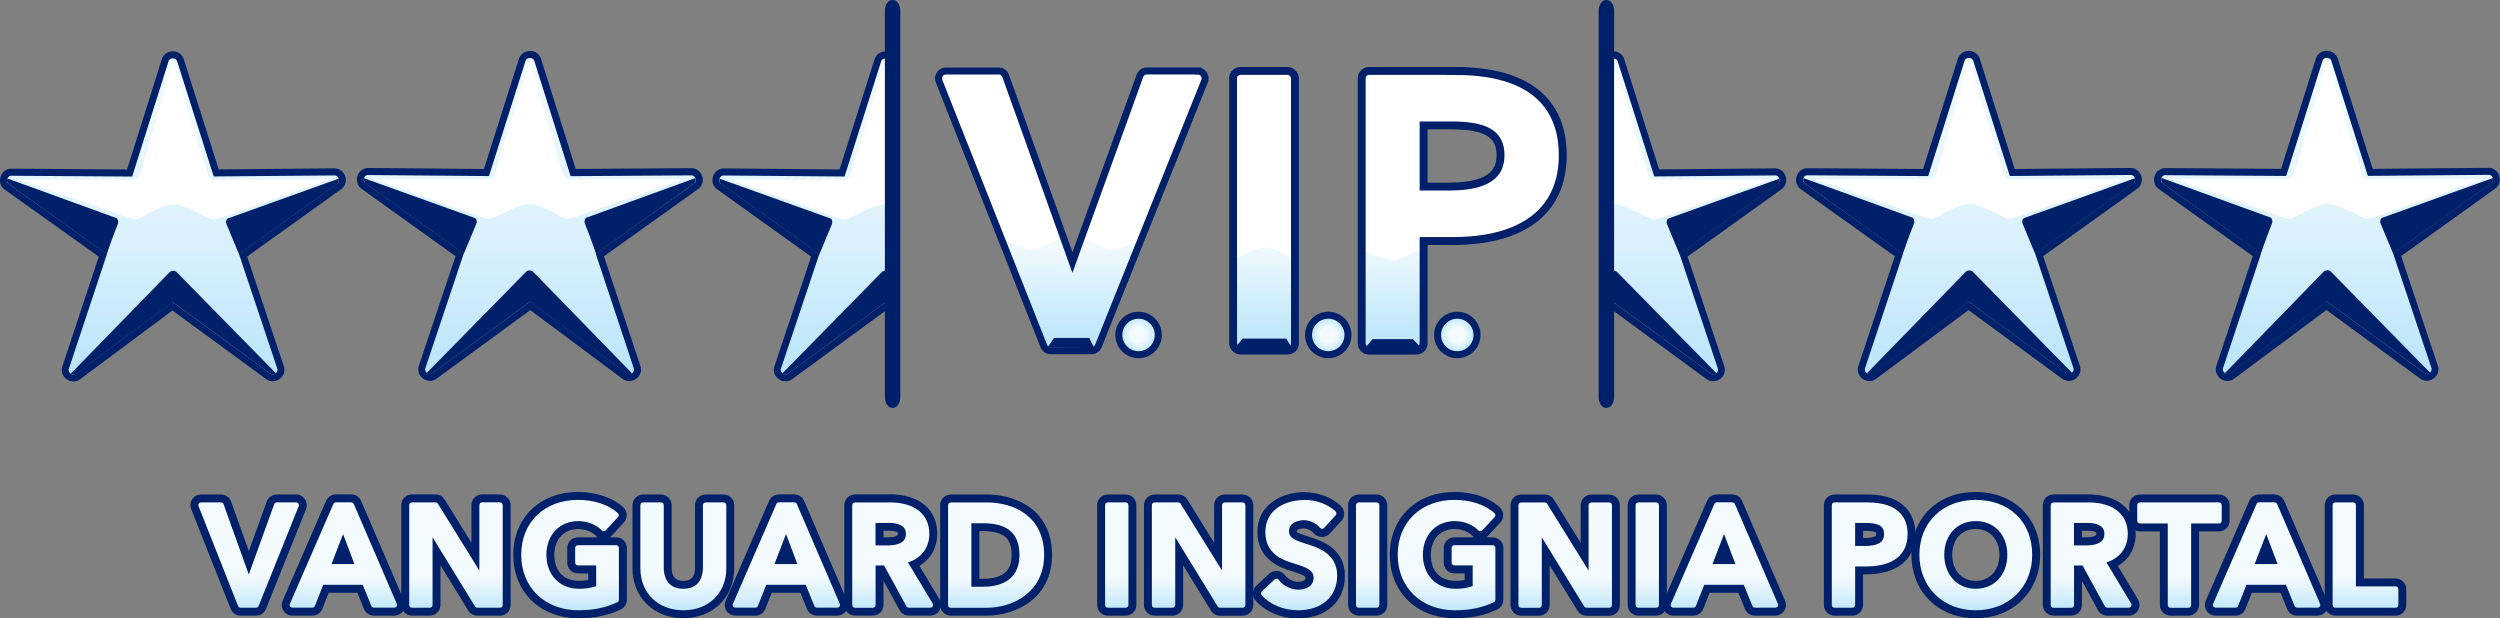 <?xml version="1.0" encoding="UTF-8"?><svg id="b" xmlns="http://www.w3.org/2000/svg" xmlns:xlink="http://www.w3.org/1999/xlink" viewBox="0 0 385.2 95.26"><rect x="0" y="0" width="385.2" height="95.26" fill="#808080" stroke="none"/><defs><style>.as,.at{fill:url(#j);}.au{fill:url(#p);}.av{fill:url(#aa);}.aw{fill:url(#al);}.ax{fill:url(#am);}.ay{fill:#fff;}.az{fill:url(#aq);}.ba{fill:url(#r);}.bb{fill:url(#h);}.bc{fill:url(#i);}.bd{fill:url(#l);}.at,.be,.bf,.bg,.bh{stroke:#002169;stroke-miterlimit:10;}.at,.bf,.bh{stroke-width:1.22px;}.bi{fill:url(#ah);}.bj{fill:url(#af);}.bk{clip-path:url(#g);}.be{fill:url(#t);}.be,.bg{stroke-width:1.08px;}.bl{fill:url(#ap);}.bm{fill:url(#q);}.bn{fill:#002169;}.bo{fill:url(#f);}.bp{clip-path:url(#d);}.bq{clip-path:url(#m);}.br{fill:url(#ad);}.bs{fill:url(#e);}.bt{fill:url(#ai);}.bu{fill:url(#v);}.bv{fill:url(#ar);}.bw{fill:url(#aj);}.bx{fill:url(#y);}.by{fill:url(#o);}.bz{clip-path:url(#k);}.bf{fill:url(#n);}.ca{fill:url(#x);}.cb,.bg,.bh{fill:none;}.cc{fill:url(#u);}.cd{fill:url(#ae);}.ce{fill:url(#z);}.cf{fill:url(#ag);}.cg{fill:url(#an);}.ch{fill:url(#w);}.ci{fill:url(#ao);}.cj{clip-path:url(#s);}.ck{fill:url(#ab);}.cl{fill:url(#ac);}.cm{fill:url(#ak);}</style><clipPath id="d"><rect class="cb" x="92.82" y="2.09" width="43.7" height="67.64" transform="translate(229.35 71.82) rotate(180)"/></clipPath><linearGradient id="e" x1="1392.97" y1="58.26" x2="1392.97" y2="8.46" gradientTransform="translate(1529.4) rotate(-180) scale(1 -1)" gradientUnits="userSpaceOnUse"><stop offset="0" stop-color="#b9e5fb"/><stop offset=".41" stop-color="#d8f0fc"/><stop offset=".76" stop-color="#ecf8fd"/><stop offset="1" stop-color="#f4fbfe"/></linearGradient><linearGradient id="f" x1="1447.76" y1="58.19" x2="1447.76" y2="8.39" xlink:href="#e"/><clipPath id="g"><rect class="cb" x="248.51" y="2.09" width="43.7" height="67.64"/></clipPath><linearGradient id="h" x1="296.79" y1="58.26" x2="296.79" y2="8.46" gradientTransform="translate(-48.18)" xlink:href="#e"/><linearGradient id="i" x1="351.58" y1="58.19" x2="351.58" y2="8.39" gradientTransform="translate(-48.18)" xlink:href="#e"/><linearGradient id="j" x1="194.76" y1="54.03" x2="194.76" y2="10.93" gradientUnits="userSpaceOnUse"><stop offset="0" stop-color="#b9e5fb"/><stop offset=".15" stop-color="#ccecfc"/><stop offset=".39" stop-color="#f4fbfe"/></linearGradient><clipPath id="k"><rect class="at" x="189.99" y="10.93" width="9.54" height="43.09" rx="1.14" ry="1.14"/></clipPath><linearGradient id="l" x1="225.31" x2="225.31" xlink:href="#j"/><linearGradient id="n" x1="225.31" x2="225.31" xlink:href="#j"/><clipPath id="m"><path class="bf" d="m224.27,10.93h-13.32c-.63,0-1.14.51-1.14,1.14v40.82c0,.63.51,1.14,1.14,1.14h7.26c.63,0,1.14-.51,1.14-1.14v-15.75h4.45c10.96,0,16.99-4.7,16.99-13.24,0-5.91-2.87-12.96-16.53-12.96Zm-4.92,8.39h4.17c5.46,0,7.68,1.32,7.68,4.57,0,2.09-.82,4.86-7.91,4.86h-3.94v-9.43Z"/></clipPath><radialGradient id="o" cx="175.43" cy="51.61" fx="175.43" fy="51.61" r="3.04" gradientUnits="userSpaceOnUse"><stop offset=".38" stop-color="#f4fbfe"/><stop offset=".76" stop-color="#ccecfc"/><stop offset="1" stop-color="#b9e5fb"/></radialGradient><radialGradient id="p" cx="204.66" fx="204.66" r="3.04" xlink:href="#o"/><radialGradient id="q" cx="224.54" fx="224.54" xlink:href="#o"/><linearGradient id="r" x1="165.15" x2="165.15" xlink:href="#j"/><linearGradient id="t" x1="165.15" x2="165.15" xlink:href="#j"/><clipPath id="s"><path class="be" d="m184.55,10.93h-7.84c-.48,0-.91.3-1.07.75l-10.4,28.77-10.29-28.76c-.16-.45-.59-.75-1.07-.75h-8.13c-.38,0-.73.19-.94.5s-.26.71-.12,1.06l16.14,40.82c.17.43.59.72,1.06.72h6.28c.46,0,.88-.28,1.06-.71l16.37-40.82c.14-.35.1-.75-.11-1.06-.21-.31-.56-.5-.94-.5Z"/></clipPath><linearGradient id="u" x1="406.74" y1="58.17" x2="406.74" y2="8.37" gradientTransform="translate(-48.18)" xlink:href="#e"/><linearGradient id="v" x1="74.83" y1="58.25" x2="74.83" y2="8.46" gradientTransform="translate(-48.18)" xlink:href="#e"/><linearGradient id="w" x1="38.32" y1="94.26" x2="38.32" y2="76.8" gradientUnits="userSpaceOnUse"><stop offset="0" stop-color="#b9e5fb"/><stop offset=".1" stop-color="#cfedfc"/><stop offset=".25" stop-color="#eaf7fd"/><stop offset=".33" stop-color="#f4fbfe"/></linearGradient><linearGradient id="x" x1="52.91" x2="52.91" xlink:href="#w"/><linearGradient id="y" x1="70.26" x2="70.26" xlink:href="#w"/><linearGradient id="z" x1="87.84" y1="94.65" x2="87.84" y2="76.41" xlink:href="#w"/><linearGradient id="aa" x1="105.29" y1="94.65" x2="105.29" xlink:href="#w"/><linearGradient id="ab" x1="121.18" x2="121.18" xlink:href="#w"/><linearGradient id="ac" x1="137.55" x2="137.55" xlink:href="#w"/><linearGradient id="ad" x1="153.48" x2="153.48" xlink:href="#w"/><linearGradient id="ae" x1="172.07" x2="172.07" xlink:href="#w"/><linearGradient id="af" x1="184.69" x2="184.69" xlink:href="#w"/><linearGradient id="ag" x1="200.15" y1="94.65" x2="200.15" y2="76.41" xlink:href="#w"/><linearGradient id="ah" x1="210.73" x2="210.73" xlink:href="#w"/><linearGradient id="ai" x1="222.9" y1="94.65" x2="222.9" y2="76.41" xlink:href="#w"/><linearGradient id="aj" x1="241.16" x2="241.16" xlink:href="#w"/><linearGradient id="ak" x1="253.81" x2="253.81" xlink:href="#w"/><linearGradient id="al" x1="265.72" x2="265.72" xlink:href="#w"/><linearGradient id="am" x1="288.08" x2="288.08" xlink:href="#w"/><linearGradient id="an" x1="304.43" y1="94.65" x2="304.43" y2="76.41" xlink:href="#w"/><linearGradient id="ao" x1="322.2" x2="322.2" xlink:href="#w"/><linearGradient id="ap" x1="335.81" x2="335.81" xlink:href="#w"/><linearGradient id="aq" x1="349.26" x2="349.26" xlink:href="#w"/><linearGradient id="ar" x1="364.47" x2="364.47" xlink:href="#w"/></defs><g id="c"><g><g><g class="bp"><g><g><g><path class="bs" d="m151.75,58.26c-.25,0-.48-.08-.68-.22l-14.57-10.84-14.77,10.82c-.2.15-.43.22-.68.22-.4,0-.8-.21-1.04-.55-.23-.31-.29-.7-.17-1.05l5.79-17.29-14.83-10.62c-.48-.34-.56-.93-.42-1.36.13-.4.5-.86,1.13-.86l18.25.16,5.51-17.37c.19-.6.75-.82,1.17-.82s.98.21,1.17.82l5.48,17.38,18.23-.12c.64,0,1.01.46,1.14.86.14.43.06,1.02-.42,1.36l-14.83,10.59s5.75,17.3,5.75,17.3c.12.35.06.74-.17,1.05-.24.34-.64.55-1.04.55Z"/><path class="bn" d="m136.45,9c.24,0,.56.12.66.45l5.6,17.76h.02s.03,0,.06,0c.13,0,.44,0,.56,0,.03,0,.05,0,.05,0h0s17.94-.12,17.94-.12c.34,0,.55.26.62.49.07.23.06.56-.22.76l-14.6,10.42s-.01.01-.02.02c-.11.08-.53.37-.53.38,0,.01.25.75.25.77h0s0,0,0,0l5.61,16.9c.06.19.03.39-.1.57-.14.2-.38.32-.61.32-.13,0-.25-.04-.36-.12l-14.89-11.08-15.09,11.05c-.11.08-.23.12-.36.12-.23,0-.46-.13-.61-.32-.13-.17-.16-.38-.1-.57l5.91-17.66-.05-.04-15.1-10.81c-.28-.2-.29-.53-.22-.76.07-.23.28-.49.62-.49l18.64.16.02-.06,5.62-17.69c.1-.33.42-.44.66-.44m0-1.08c-.78,0-1.46.48-1.68,1.19l-5.39,16.99-17.84-.16c-.76,0-1.42.5-1.66,1.24-.24.74.01,1.53.62,1.96l14.5,10.39-5.66,16.91c-.17.52-.09,1.09.24,1.54.34.47.91.77,1.48.77.36,0,.71-.11,1-.33l14.45-10.58,14.25,10.61c.3.22.64.33,1.01.33.57,0,1.14-.29,1.48-.77.33-.45.42-1.01.24-1.54l-5.61-16.9h0s0-.02,0-.03l14.51-10.36c.61-.44.86-1.23.62-1.97-.24-.74-.9-1.24-1.65-1.24l-17.84.12-5.36-17c-.23-.72-.9-1.2-1.69-1.2h0Zm11.43,31.73h0s0,0,0,0,0,0,0,0h0Z"/></g><path class="bn" d="m128.17,34.58l-1.92,4.61-15.13-10.84c-.28-.2-.28-.64-.24-.82l17.04,6.12c.33.12.4.61.25.92Z"/><path class="bn" d="m151.31,57.59l-14.84-11.04-15.04,11.02c-.28.21-.63.16-.89-.03l15.37-15.66c.38-.26.73-.14.98,0l15.28,15.69c-.25.17-.6.22-.88.01Z"/><path class="bn" d="m145.23,33.58c.25-.1,13.62-4.94,16.71-6.07.11.31.05.67-.25.88l-15.05,10.8c-.55-1.66-1.62-4.48-1.7-4.64-.15-.31-.07-.84.29-.98Z"/></g><path class="ay" d="m160.03,27.68l-14.93,5.23s-2.2.91-2.96.86-3.92-2.29-5.78-2.29-5.33,2.29-6.09,2.29-1.82-.45-1.82-.45l-15.94-5.63h17.08s.68.18,1.11-.2c.3-.27.47-1.01.47-1.01l4.82-15.48s.17-.51.45-.51.43.51.43.51l4.46,15.41s.12.61.66,1.06c.4.34,1.43.22,1.43.22h16.61Z"/></g></g><path class="bn" d="m137.49,0h.08c.64,0,1.15.74,1.15,1.66v59.53c0,.92-.52,1.66-1.15,1.66h-.08c-.64,0-1.15-.74-1.15-1.66V1.66C136.33.74,136.85,0,137.49,0Z"/></g><g><g><g><path class="bo" d="m96.96,58.19c-.25,0-.48-.08-.68-.22l-14.57-10.84-14.77,10.82c-.2.15-.43.22-.68.22-.4,0-.8-.21-1.04-.54-.23-.32-.29-.7-.17-1.06l5.79-17.29-14.83-10.62c-.51-.37-.55-.96-.42-1.36.13-.4.5-.87,1.13-.87l18.25.16,5.51-17.37c.19-.6.75-.82,1.17-.82.46,0,.99.25,1.17.82l5.48,17.38,18.23-.12c.64,0,1.01.46,1.14.86.13.4.09,1-.42,1.36l-14.83,10.59s5.75,17.3,5.75,17.3c.12.36.06.74-.17,1.05-.24.34-.64.54-1.04.54Z"/><path class="bn" d="m81.66,8.93c.24,0,.56.12.66.45l5.6,17.76h.02s.03,0,.06,0c.13,0,.44,0,.56,0,.03,0,.05,0,.05,0h0s17.94-.12,17.94-.12c.34,0,.55.26.62.49.07.23.06.56-.22.76l-14.6,10.42s-.01.01-.02.02c-.11.08-.53.37-.53.38,0,.01.25.75.25.77h0s0,0,0,0l5.61,16.9c.06.19.03.39-.1.57-.14.2-.38.32-.61.32-.13,0-.25-.04-.36-.12l-14.89-11.08-15.09,11.05c-.11.08-.23.12-.36.12-.23,0-.46-.13-.61-.32-.13-.17-.16-.38-.1-.57l5.91-17.66-.05-.04-15.1-10.81c-.28-.2-.29-.53-.22-.76.07-.23.28-.49.62-.49l18.64.16.02-.06,5.62-17.69c.1-.33.42-.44.66-.44m0-1.08c-.78,0-1.46.48-1.68,1.19l-5.39,16.99-17.84-.16c-.76,0-1.42.5-1.66,1.24-.24.74.01,1.53.62,1.96l14.5,10.39-5.66,16.91c-.17.52-.09,1.09.24,1.54.34.47.91.77,1.48.77.36,0,.71-.11,1-.33l14.45-10.58,14.25,10.61c.3.22.64.33,1.01.33.57,0,1.14-.29,1.48-.77.33-.45.42-1.01.24-1.54l-5.61-16.9h0s0-.02,0-.03l14.51-10.36c.61-.44.86-1.23.62-1.97-.24-.74-.9-1.24-1.65-1.24l-17.84.12-5.36-17c-.23-.72-.9-1.2-1.69-1.2h0Zm11.43,31.73h0s0,0,0,0c0,0,0,0,0,0h0Z"/></g><path class="bn" d="m73.38,34.51l-1.92,4.61-15.13-10.84c-.28-.2-.28-.64-.24-.82l17.04,6.12c.33.12.4.61.25.92Z"/><path class="bn" d="m96.51,57.53l-14.84-11.04-15.04,11.02c-.28.21-.63.16-.89-.03l15.37-15.66c.38-.26.73-.14.98,0l15.28,15.69c-.25.17-.6.22-.88.01Z"/><path class="bn" d="m90.43,33.51c.25-.1,13.62-4.94,16.71-6.07.11.31.05.67-.25.88l-15.05,10.8c-.55-1.66-1.62-4.48-1.7-4.64-.15-.31-.07-.84.29-.98Z"/></g><path class="ay" d="m105.24,27.61l-14.93,5.23s-2.2.91-2.96.86-3.92-2.29-5.78-2.29-5.33,2.29-6.09,2.29-1.82-.45-1.82-.45l-15.94-5.63h17.08s.68.18,1.11-.2c.3-.27.47-1.01.47-1.01l4.82-15.48s.17-.51.45-.51.43.51.43.51l4.46,15.41s.12.61.66,1.06c.4.34,1.43.22,1.43.22h16.61Z"/></g><g><g class="bk"><g><g><g><path class="bb" d="m233.28,58.26c-.4,0-.8-.21-1.04-.55-.23-.31-.29-.7-.17-1.05l5.61-16.9s.12-.38.13-.4l-.25-.17-.04-.04-14.55-10.37c-.52-.37-.55-.96-.42-1.36.13-.4.5-.86,1.13-.86l18.24.12,5.48-17.38c.19-.61.75-.82,1.17-.82.45,0,.99.25,1.17.82l5.51,17.37,18.24-.16c.63,0,1.01.46,1.14.86.13.4.1,1-.42,1.36l-14.83,10.62,5.79,17.29c.12.36.06.74-.17,1.06-.24.34-.64.54-1.04.54-.25,0-.48-.08-.68-.22l-14.77-10.82-14.57,10.84c-.2.15-.44.23-.68.23Z"/><path class="bn" d="m248.59,9c.24,0,.55.12.66.44l5.62,17.69.02.06,18.64-.16c.34,0,.55.26.62.49.07.23.06.56-.22.76l-15.1,10.81-.05.04,5.91,17.66c.06.19.03.4-.1.57-.14.2-.38.32-.61.32-.13,0-.25-.04-.36-.12l-15.09-11.05-14.89,11.08c-.11.08-.23.12-.36.12-.23,0-.47-.13-.61-.32-.13-.17-.16-.37-.1-.57l5.61-16.9s0,0,0,0h0s.25-.76.25-.77c0,0-.42-.29-.53-.38,0,0-.01-.01-.02-.02l-14.6-10.42c-.28-.2-.29-.54-.22-.76.07-.23.28-.49.62-.49l17.94.12h0s.02,0,.05,0c.12,0,.43,0,.56,0,.03,0,.05,0,.06,0h.02s5.6-17.76,5.6-17.76c.1-.33.42-.45.66-.45m0-1.08c-.78,0-1.46.48-1.69,1.2l-5.36,17-17.84-.12c-.76,0-1.42.5-1.65,1.24-.24.74.01,1.53.62,1.97l14.51,10.35-.02.07-5.6,16.85c-.17.52-.08,1.08.24,1.54.34.47.91.77,1.48.77.36,0,.71-.11,1-.33l14.25-10.61,14.45,10.58c.29.21.63.33,1,.33.57,0,1.14-.29,1.48-.77.33-.46.42-1.02.24-1.54l-5.66-16.91,14.5-10.39c.61-.43.85-1.22.62-1.96-.24-.74-.9-1.24-1.65-1.24l-17.85.16-5.39-17c-.23-.71-.9-1.19-1.68-1.19h0Z"/></g><path class="bn" d="m256.87,34.58l1.92,4.61,15.13-10.84c.28-.2.28-.64.24-.82l-17.04,6.12c-.33.12-.4.61-.25.92Z"/><path class="bn" d="m233.73,57.59l14.84-11.04,15.04,11.02c.28.21.63.16.89-.03l-15.37-15.66c-.38-.26-.73-.14-.98,0l-15.28,15.69c.25.17.6.22.88.01Z"/><path class="bn" d="m239.81,33.58c-.25-.1-13.62-4.94-16.71-6.07-.11.31-.05.67.25.88l15.05,10.8c.55-1.66,1.62-4.48,1.7-4.64.15-.31.07-.84-.29-.98Z"/></g><path class="ay" d="m225,27.68l14.93,5.23s2.2.91,2.96.86,3.92-2.29,5.78-2.29,5.33,2.29,6.09,2.29,1.82-.45,1.82-.45l15.94-5.63h-17.08s-.68.18-1.11-.2c-.3-.27-.47-1.01-.47-1.01l-4.82-15.48s-.17-.51-.45-.51-.43.51-.43.51l-4.46,15.41s-.12.61-.66,1.06c-.4.34-1.43.22-1.43.22h-16.61Z"/></g></g><path class="bn" d="m247.55,0h-.08C246.83,0,246.32.74,246.32,1.66v59.53c0,.92.52,1.66,1.15,1.66h.08c.64,0,1.15-.74,1.15-1.66V1.66C248.7.74,248.19,0,247.55,0Z"/></g><g><g><g><path class="bc" d="m288.08,58.19c-.4,0-.8-.21-1.04-.54-.23-.31-.29-.7-.17-1.05,0,0,5.74-17.27,5.75-17.3l-14.83-10.59c-.48-.35-.56-.94-.42-1.37.13-.43.54-.86,1.13-.86l18.24.12,5.48-17.38c.19-.61.75-.82,1.17-.82s.98.21,1.17.82l5.51,17.37,18.24-.16c.63,0,1.01.46,1.14.86.13.4.09,1-.42,1.36l-14.83,10.62,5.79,17.29c.12.36.06.74-.17,1.06-.24.34-.64.54-1.04.54-.25,0-.48-.08-.68-.22l-14.77-10.82-14.57,10.84c-.2.15-.44.23-.68.23Z"/><path class="bn" d="m303.38,8.93c.24,0,.55.12.66.44l5.62,17.69.02.06,18.64-.16c.34,0,.55.26.62.49.07.23.06.56-.22.76l-15.1,10.81-.05.04,5.91,17.66c.06.19.03.4-.1.57-.14.2-.38.32-.61.32-.13,0-.25-.04-.36-.12l-15.09-11.05-14.89,11.08c-.11.08-.23.12-.36.12-.23,0-.47-.13-.61-.32-.13-.17-.16-.37-.1-.57l5.61-16.9s0,0,0,0h0s.25-.76.25-.77c0,0-.42-.29-.53-.38,0,0-.01-.01-.02-.02l-14.6-10.42c-.28-.2-.29-.54-.22-.76.07-.23.28-.49.62-.49l17.94.12h0s.02,0,.05,0c.12,0,.43,0,.56,0,.03,0,.05,0,.06,0h.02s5.6-17.76,5.6-17.76c.1-.33.42-.45.66-.45m0-1.08c-.78,0-1.46.48-1.69,1.2l-5.36,17-17.84-.12c-.76,0-1.42.5-1.65,1.24-.24.74.01,1.53.62,1.97l14.51,10.35-.02.08-5.6,16.85c-.17.52-.08,1.08.24,1.54.34.47.91.77,1.48.77.36,0,.71-.11,1-.33l14.25-10.61,14.45,10.58c.29.21.63.33,1,.33.57,0,1.14-.29,1.48-.77.33-.46.42-1.02.24-1.54l-5.66-16.91,14.5-10.39c.61-.43.85-1.22.62-1.96-.24-.74-.9-1.24-1.65-1.24l-17.85.16-5.39-17c-.23-.71-.9-1.19-1.68-1.19h0Z"/></g><path class="bn" d="m311.66,34.51l1.92,4.61,15.13-10.84c.28-.2.28-.64.24-.82l-17.04,6.12c-.33.12-.4.61-.25.92Z"/><path class="bn" d="m288.52,57.53l14.84-11.04,15.04,11.02c.28.21.63.16.89-.03l-15.37-15.66c-.38-.26-.73-.14-.98,0l-15.28,15.69c.25.17.6.22.88.01Z"/><path class="bn" d="m294.6,33.51c-.25-.1-13.62-4.94-16.71-6.07-.11.31-.05.67.25.88l15.05,10.8c.55-1.66,1.62-4.48,1.7-4.64.15-.31.07-.84-.29-.98Z"/></g><path class="ay" d="m279.79,27.61l14.93,5.23s2.2.91,2.96.86,3.92-2.29,5.78-2.29,5.33,2.29,6.09,2.29,1.82-.45,1.82-.45l15.94-5.63h-17.08s-.68.18-1.11-.2c-.3-.27-.47-1.01-.47-1.01l-4.82-15.48s-.17-.51-.45-.51-.43.51-.43.51l-4.46,15.41s-.12.61-.66,1.06c-.4.34-1.43.22-1.43.22h-16.61Z"/></g><g><g><rect class="as" x="189.99" y="10.93" width="9.54" height="43.09" rx="1.14" ry="1.14"/><g class="bz"><path class="ay" d="m206.55,34.34V6.69h-27.43v27.65h-8l15.94,5.63s1.06.45,1.82.45,4.22-2.29,6.09-2.29,5.03,2.24,5.78,2.29,2.96-.86,2.96-.86l14.93-5.23h-12.09Z"/></g><rect class="bh" x="189.99" y="10.93" width="9.54" height="43.09" rx="1.14" ry="1.14"/></g><g><path class="bd" d="m224.27,10.93h-13.32c-.63,0-1.14.51-1.14,1.14v40.82c0,.63.51,1.14,1.14,1.14h7.26c.63,0,1.14-.51,1.14-1.14v-15.75h4.45c10.96,0,16.99-4.7,16.99-13.24,0-5.91-2.87-12.96-16.53-12.96Zm-4.92,8.39h4.17c5.46,0,7.68,1.32,7.68,4.57,0,2.09-.82,4.86-7.91,4.86h-3.94v-9.43Z"/><g class="bq"><path class="ay" d="m242.9,34.04V4.7h-35.61v29.35h-10.77l16.48,5.63s1.09.45,1.88.45,4.36-2.29,6.29-2.29,5.2,2.24,5.98,2.29,3.06-.86,3.06-.86l15.43-5.23h-2.74Z"/></g><path class="bh" d="m224.27,10.93h-13.32c-.63,0-1.14.51-1.14,1.14v40.82c0,.63.51,1.14,1.14,1.14h7.26c.63,0,1.14-.51,1.14-1.14v-15.75h4.45c10.96,0,16.99-4.7,16.99-13.24,0-5.91-2.87-12.96-16.53-12.96Zm-4.92,8.39h4.17c5.46,0,7.68,1.32,7.68,4.57,0,2.09-.82,4.86-7.91,4.86h-3.94v-9.43Z"/></g><g><circle class="by" cx="175.43" cy="51.61" r="3.04"/><path class="bn" d="m175.43,49.11c1.38,0,2.5,1.12,2.5,2.5s-1.12,2.5-2.5,2.5-2.5-1.12-2.5-2.5,1.12-2.5,2.5-2.5m0-1.08c-1.97,0-3.58,1.6-3.58,3.58s1.6,3.58,3.58,3.58,3.58-1.6,3.58-3.58-1.6-3.58-3.58-3.58h0Z"/></g><g><path class="au" d="m204.66,54.64c-1.67,0-3.04-1.36-3.04-3.04s1.36-3.04,3.04-3.04,3.04,1.36,3.04,3.04-1.36,3.04-3.04,3.04Z"/><path class="bn" d="m204.66,49.11c1.38,0,2.5,1.12,2.5,2.5s-1.12,2.5-2.5,2.5-2.5-1.12-2.5-2.5,1.12-2.5,2.5-2.5m0-1.08c-1.97,0-3.58,1.6-3.58,3.58s1.6,3.58,3.58,3.58,3.58-1.6,3.58-3.58-1.6-3.58-3.58-3.58h0Z"/></g><g><circle class="bm" cx="224.54" cy="51.61" r="3.04"/><path class="bn" d="m224.54,49.11c1.38,0,2.5,1.12,2.5,2.5s-1.12,2.5-2.5,2.5-2.5-1.12-2.5-2.5,1.12-2.5,2.5-2.5m0-1.08c-1.97,0-3.58,1.6-3.58,3.58s1.6,3.58,3.58,3.58,3.58-1.6,3.58-3.58-1.6-3.58-3.58-3.58h0Z"/></g><g><path class="ba" d="m184.55,10.93h-7.84c-.48,0-.91.3-1.07.75l-10.4,28.77-10.29-28.76c-.16-.45-.59-.75-1.07-.75h-8.13c-.38,0-.73.19-.94.5s-.26.71-.12,1.06l16.14,40.82c.17.43.59.72,1.06.72h6.28c.46,0,.88-.28,1.06-.71l16.37-40.82c.14-.35.1-.75-.11-1.06-.21-.31-.56-.5-.94-.5Z"/><g class="cj"><path class="ay" d="m189.11,32.4l-14.93,5.23s-2.2.91-2.96.86-3.92-2.29-5.78-2.29-5.33,2.29-6.09,2.29-1.82-.45-1.82-.45l-15.94-5.63.8-25.17,43.94.32,2.79,24.86Z"/></g><path class="bg" d="m184.55,10.93h-7.84c-.48,0-.91.3-1.07.75l-10.4,28.77-10.29-28.76c-.16-.45-.59-.75-1.07-.75h-8.13c-.38,0-.73.19-.94.5s-.26.71-.12,1.06l16.14,40.82c.17.43.59.72,1.06.72h6.28c.46,0,.88-.28,1.06-.71l16.37-40.82c.14-.35.1-.75-.11-1.06-.21-.31-.56-.5-.94-.5Z"/></g><polygon class="bn" points="161.4 53.55 162.4 52.07 167.82 52.07 168.62 53.63 161.4 53.55"/><polygon class="bn" points="190.23 53.65 191.46 52.17 198.17 52.17 199.16 53.73 190.23 53.65"/><polygon class="bn" points="210.24 53.73 211.48 52.25 217.7 52.25 219.17 53.81 210.24 53.73"/></g><g><g><g><path class="cc" d="m343.24,58.17c-.4,0-.8-.21-1.04-.54-.23-.31-.29-.7-.17-1.05l5.61-16.9s.12-.38.13-.4l-.25-.17-.04-.04-14.55-10.37c-.51-.37-.55-.96-.42-1.36.13-.4.5-.86,1.13-.86l18.24.12,5.48-17.38c.19-.61.75-.82,1.17-.82.45,0,.99.25,1.17.82l5.51,17.37,18.24-.16c.63,0,1.01.46,1.14.86.13.4.1,1-.42,1.36l-14.82,10.62,5.79,17.29c.12.35.06.74-.17,1.06-.24.34-.64.55-1.04.55-.25,0-.48-.08-.68-.22l-14.77-10.82-14.57,10.84c-.2.15-.44.23-.68.23Z"/><path class="bn" d="m358.54,8.91c.24,0,.55.12.66.44l5.62,17.69.02.06,18.64-.16c.34,0,.55.26.62.49.07.23.06.56-.22.76l-15.1,10.81-.05.04,5.91,17.66c.06.19.03.4-.1.57-.14.2-.38.32-.61.32-.13,0-.25-.04-.36-.12l-15.09-11.05-14.89,11.08c-.11.08-.23.12-.36.12-.23,0-.47-.13-.61-.32-.13-.17-.16-.37-.1-.57l5.61-16.9s0,0,0,0h0s.25-.76.25-.77c0,0-.42-.29-.53-.38,0,0-.01-.01-.02-.02l-14.6-10.42c-.28-.2-.29-.54-.22-.76.07-.23.28-.49.62-.49l17.94.12h0s.02,0,.05,0c.12,0,.43,0,.56,0,.03,0,.06,0,.06,0h.02s5.6-17.76,5.6-17.76c.1-.33.42-.45.66-.45m0-1.08c-.78,0-1.46.48-1.69,1.2l-5.36,17-17.84-.12c-.76,0-1.42.5-1.65,1.24-.24.74.01,1.53.62,1.97l14.51,10.35-.02.07-5.6,16.86c-.17.52-.08,1.08.24,1.54.34.47.91.77,1.48.77.36,0,.71-.11,1-.33l14.25-10.61,14.45,10.58c.29.21.63.33,1,.33.57,0,1.14-.29,1.48-.77.33-.46.42-1.02.24-1.54l-5.66-16.91,14.5-10.39c.61-.43.85-1.22.62-1.96-.24-.74-.9-1.24-1.65-1.24l-17.85.16-5.39-17c-.23-.71-.9-1.19-1.68-1.19h0Z"/></g><path class="bn" d="m366.82,34.48l1.92,4.61,15.13-10.84c.28-.2.28-.64.24-.82l-17.04,6.12c-.33.12-.4.61-.25.92Z"/><path class="bn" d="m343.68,57.5l14.84-11.04,15.04,11.02c.28.21.63.16.89-.03l-15.37-15.66c-.38-.26-.73-.14-.98,0l-15.28,15.69c.25.17.6.22.88.01Z"/><path class="bn" d="m349.76,33.49c-.25-.1-13.62-4.94-16.71-6.07-.11.31-.05.67.25.88l15.05,10.8c.55-1.66,1.62-4.48,1.7-4.64.15-.31.07-.84-.29-.98Z"/></g><path class="ay" d="m334.95,27.59l14.93,5.23s2.2.91,2.96.86,3.92-2.29,5.78-2.29,5.33,2.29,6.09,2.29,1.82-.45,1.82-.45l15.94-5.63h-17.08s-.68.18-1.11-.2c-.3-.27-.47-1.01-.47-1.01l-4.82-15.48s-.17-.51-.45-.51-.43.51-.43.51l-4.46,15.41s-.12.61-.66,1.06c-.4.34-1.43.22-1.43.22h-16.61Z"/></g><g><g><g><path class="bu" d="m11.32,58.25c-.4,0-.8-.21-1.04-.54-.23-.31-.29-.7-.17-1.05l5.61-16.9s.13-.39.13-.4l-.25-.17-.04-.04L1.02,28.77c-.48-.34-.56-.93-.42-1.36.13-.4.5-.86,1.13-.86l18,.12h.05s.19,0,.19,0l5.48-17.38c.19-.61.75-.82,1.17-.82s.98.21,1.17.82l5.51,17.37,18.24-.16c.64,0,1.01.47,1.14.86.14.43.06,1.02-.42,1.36l-14.82,10.62,5.78,17.29c.12.36.06.74-.17,1.06-.24.34-.64.54-1.04.54-.25,0-.48-.08-.68-.22l-14.77-10.82-14.57,10.84c-.2.15-.44.23-.68.23Z"/><path class="bn" d="m26.63,9c.24,0,.55.12.66.44l5.62,17.69.02.06,18.64-.16c.34,0,.55.26.62.49.07.23.06.56-.22.76l-15.1,10.82-.05.04,5.91,17.66c.06.19.03.4-.1.57-.14.2-.38.32-.61.32-.13,0-.25-.04-.36-.12l-15.09-11.05-14.89,11.08c-.11.08-.23.12-.36.12-.23,0-.47-.13-.61-.32-.13-.17-.16-.37-.1-.57l5.61-16.9s0,0,0,0h0s.25-.76.25-.77c0,0-.42-.29-.53-.38,0,0-.01-.01-.02-.02L1.34,28.33c-.28-.2-.29-.54-.22-.76.07-.23.28-.49.62-.49l17.94.12h0s.02,0,.05,0c.12,0,.43,0,.56,0,.03,0,.06,0,.06,0h.02s5.6-17.76,5.6-17.76c.1-.33.42-.45.66-.45m0-1.08c-.78,0-1.46.48-1.69,1.2l-5.36,17-17.84-.12c-.76,0-1.42.5-1.65,1.24-.24.74.01,1.53.62,1.97l14.51,10.35-.02.07-5.6,16.85c-.17.52-.08,1.08.24,1.54.34.47.91.77,1.48.77.36,0,.71-.11,1-.33l14.25-10.61,14.45,10.58c.29.21.63.33,1,.33.57,0,1.14-.29,1.48-.77.33-.46.42-1.02.24-1.54l-5.66-16.91,14.5-10.39c.61-.43.85-1.22.62-1.96-.24-.74-.9-1.24-1.65-1.24l-17.85.16-5.39-17c-.23-.71-.9-1.19-1.68-1.19h0Z"/></g><path class="bn" d="m34.91,34.57l1.92,4.61,15.13-10.84c.28-.2.28-.64.24-.82l-17.04,6.12c-.33.12-.4.61-.25.92Z"/><path class="bn" d="m11.77,57.59l14.84-11.04,15.04,11.02c.28.21.63.16.89-.03l-15.37-15.66c-.38-.26-.73-.14-.98,0l-15.28,15.69c.25.17.6.22.88.01Z"/><path class="bn" d="m17.85,33.57c-.25-.1-13.62-4.94-16.71-6.07-.11.31-.05.67.25.88l15.05,10.8c.55-1.66,1.62-4.48,1.7-4.64.15-.31.07-.84-.29-.98Z"/></g><path class="ay" d="m3.04,27.68l14.93,5.23s2.2.91,2.96.86,3.92-2.29,5.78-2.29,5.33,2.29,6.09,2.29,1.82-.45,1.82-.45l15.94-5.63h-17.08s-.68.18-1.11-.2c-.3-.27-.47-1.01-.47-1.01l-4.82-15.48s-.17-.51-.45-.51-.43.51-.43.51l-4.46,15.41s-.12.61-.66,1.06c-.4.34-1.43.22-1.43.22H3.04Z"/></g><g><g><path class="ch" d="m37.1,94.26c-.43,0-.81-.26-.97-.66l-6.08-15.37c-.13-.32-.09-.68.11-.97.19-.29.52-.46.86-.46h3.06c.44,0,.83.28.98.69l3.3,9.23,3.34-9.24c.15-.41.54-.69.98-.69h2.95c.34,0,.67.17.86.46.19.29.23.65.11.97l-6.17,15.38c-.16.4-.54.65-.97.65h-2.37Z"/><path class="bn" d="m45.63,77.41c.14,0,.28.07.35.19.08.12.1.27.04.4l-6.17,15.37c-.07.16-.22.27-.4.27h-2.37c-.18,0-.33-.11-.4-.27l-6.08-15.37c-.05-.13-.04-.28.04-.4.08-.12.21-.19.35-.19h3.06c.18,0,.34.11.4.28l3.88,10.83,3.92-10.83c.06-.17.22-.28.4-.28h2.95m0-1.22h-2.95c-.69,0-1.32.44-1.55,1.09l-2.76,7.63-2.73-7.63c-.23-.66-.86-1.09-1.55-1.09h-3.06c-.55,0-1.06.27-1.37.72-.31.45-.37,1.03-.17,1.54l6.08,15.37c.25.63.85,1.04,1.54,1.04h2.37c.68,0,1.28-.41,1.53-1.04l6.17-15.37c.2-.51.14-1.08-.16-1.54-.31-.46-.82-.73-1.37-.73h0Z"/></g><g><path class="ca" d="m57.62,94.26c-.42,0-.8-.25-.96-.65l-1.17-2.87h-5.26l-1.13,2.86c-.16.4-.54.66-.97.66h-3.06c-.35,0-.68-.18-.87-.47-.19-.29-.22-.66-.08-.98l6.69-15.37c.17-.38.54-.62.95-.62h2.37c.42,0,.79.25.95.63l6.62,15.37c.14.32.11.69-.09.98-.19.29-.52.47-.87.47h-3.13Zm-3.89-7.94l-.87-2.3-.89,2.3h1.76Z"/><path class="bn" d="m54.13,77.41c.17,0,.33.1.39.26l6.62,15.37c.06.13.04.28-.04.4-.08.12-.21.19-.36.19h-3.13c-.17,0-.33-.11-.4-.27l-1.32-3.25h-6.09l-1.28,3.25c-.06.16-.22.27-.4.27h-3.06c-.14,0-.28-.07-.36-.19-.08-.12-.09-.27-.03-.41l6.69-15.37c.07-.16.22-.26.39-.26h2.37m-3.04,9.51h3.53l-1.75-4.62-1.78,4.62m3.04-10.73h-2.37c-.66,0-1.25.39-1.51.99l-6.69,15.38c-.22.51-.17,1.1.13,1.56.3.47.82.75,1.38.75h3.06c.68,0,1.29-.41,1.54-1.05l.98-2.47h4.43l1.01,2.49c.25.62.86,1.03,1.53,1.03h3.13c.56,0,1.07-.28,1.38-.75.31-.46.36-1.05.14-1.56l-6.62-15.37c-.26-.61-.86-1-1.52-1h0Z"/></g><g><path class="bx" d="m73.56,94.26c-.36,0-.7-.19-.89-.5l-5.41-8.81v8.27c0,.57-.47,1.04-1.04,1.04h-2.74c-.57,0-1.04-.47-1.04-1.04v-15.37c0-.57.47-1.04,1.04-1.04h3.63c.36,0,.69.18.88.49l5.26,8.48v-7.93c0-.57.47-1.04,1.04-1.04h2.74c.57,0,1.04.47,1.04,1.04v15.37c0,.57-.47,1.04-1.04,1.04h-3.47Z"/><path class="bn" d="m77.03,77.41c.24,0,.43.19.43.43v15.37c0,.24-.19.43-.43.43h-3.47c-.15,0-.29-.08-.37-.2l-6.54-10.66v10.43c0,.24-.19.43-.43.43h-2.74c-.24,0-.43-.19-.43-.43v-15.37c0-.24.19-.43.43-.43h3.63c.15,0,.29.08.36.2l6.39,10.3v-10.08c0-.24.19-.43.43-.43h2.74m0-1.22h-2.74c-.91,0-1.65.74-1.65,1.65v5.79l-4.13-6.66c-.3-.49-.83-.78-1.4-.78h-3.63c-.91,0-1.65.74-1.65,1.65v15.37c0,.91.74,1.65,1.65,1.65h2.74c.91,0,1.65-.74,1.65-1.65v-6.1l4.28,6.97c.3.49.84.79,1.41.79h3.47c.91,0,1.65-.74,1.65-1.65v-15.37c0-.91-.74-1.65-1.65-1.65h0Z"/></g><g><path class="ce" d="m89.14,94.65c-5.56,0-9.44-3.77-9.44-9.16s3.86-9.07,9.38-9.07c2.61,0,5.06.83,6.55,2.21.42.39.44,1.05.06,1.47l-1.89,2.04c-.2.21-.46.34-.72.34h-.09c-.28-.02-.54-.14-.72-.35-.53-.59-1.74-1.22-3.16-1.22-2.57,0-4.3,1.84-4.3,4.58s1.7,4.63,4.43,4.63c.76,0,1.42-.08,2.02-.24v-2.13h-2.2c-.57,0-1.04-.47-1.04-1.04v-2.26c0-.57.47-1.04,1.04-1.04h5.88c.57,0,1.04.47,1.04,1.04v7.97c0,.4-.23.77-.59.94-1.82.87-3.86,1.29-6.25,1.29Z"/><path class="bn" d="m89.08,77.02c2.46,0,4.75.77,6.13,2.05.17.16.18.43.02.6l-1.89,2.04c-.07.08-.17.14-.27.14-.01,0-.03,0-.04,0-.12,0-.23-.05-.32-.14-.64-.71-2-1.42-3.61-1.42-2.89,0-4.91,2.14-4.91,5.19s1.98,5.24,5.04,5.24c1,0,1.87-.13,2.63-.41v-3.19h-2.81c-.24,0-.43-.19-.43-.43v-2.26c0-.24.19-.43.43-.43h5.88c.24,0,.43.19.43.43v7.97c0,.17-.09.32-.24.39-1.74.83-3.69,1.24-5.98,1.24-5.2,0-8.83-3.52-8.83-8.55s3.6-8.46,8.77-8.46m0-1.22c-5.88,0-9.99,3.98-9.99,9.69s4.13,9.77,10.05,9.77c2.48,0,4.61-.44,6.51-1.36.57-.27.94-.86.94-1.49v-7.97c0-.91-.74-1.65-1.65-1.65h-.98c.1-.07.2-.15.28-.25l1.89-2.04c.62-.67.58-1.71-.09-2.33-1.6-1.49-4.2-2.37-6.96-2.37h0Zm.15,13.7c-2.39,0-3.82-1.5-3.82-4.02,0-2.38,1.48-3.97,3.69-3.97,1.31,0,2.34.61,2.7,1.02.09.1.19.19.3.26h-3.05c-.91,0-1.65.74-1.65,1.65v2.26c0,.91.74,1.65,1.65,1.65h1.58v1.03c-.43.08-.89.12-1.41.12h0Z"/></g><g><path class="av" d="m105.29,94.65c-4.26,0-7.23-2.91-7.23-7.08v-9.73c0-.57.47-1.04,1.04-1.04h2.74c.57,0,1.04.47,1.04,1.04v9.62c0,1.21.42,2.65,2.41,2.65s2.41-1.44,2.41-2.65v-9.62c0-.57.47-1.04,1.04-1.04h2.74c.57,0,1.04.47,1.04,1.04v9.73c0,4.17-2.97,7.08-7.23,7.08Z"/><path class="bn" d="m111.48,77.41c.24,0,.43.19.43.43v9.73c0,3.81-2.72,6.46-6.62,6.46s-6.62-2.66-6.62-6.46v-9.73c0-.24.19-.43.43-.43h2.74c.24,0,.43.19.43.43v9.62c0,.98.29,3.26,3.02,3.26s3.02-2.28,3.02-3.26v-9.62c0-.24.19-.43.43-.43h2.74m0-1.22h-2.74c-.91,0-1.65.74-1.65,1.65v9.62c0,2.04-1.31,2.04-1.8,2.04s-1.8,0-1.8-2.04v-9.62c0-.91-.74-1.65-1.65-1.65h-2.74c-.91,0-1.65.74-1.65,1.65v9.73c0,4.45,3.3,7.69,7.84,7.69s7.84-3.23,7.84-7.69v-9.73c0-.91-.74-1.65-1.65-1.65h0Z"/></g><g><path class="ck" d="m125.89,94.26c-.42,0-.8-.25-.96-.65l-1.17-2.87h-5.26l-1.13,2.86c-.16.4-.54.66-.97.66h-3.06c-.35,0-.68-.18-.87-.47-.19-.29-.22-.66-.08-.98l6.69-15.37c.17-.38.54-.62.95-.62h2.37c.42,0,.79.25.95.63l6.62,15.37c.14.32.11.69-.09.98-.19.29-.52.47-.87.47h-3.13Zm-3.89-7.94l-.87-2.3-.89,2.3h1.76Z"/><path class="bn" d="m122.39,77.41c.17,0,.33.1.39.26l6.62,15.37c.06.13.04.28-.04.4-.08.12-.21.19-.36.19h-3.13c-.17,0-.33-.11-.4-.27l-1.32-3.25h-6.09l-1.28,3.25c-.06.16-.22.27-.4.27h-3.06c-.14,0-.28-.07-.36-.19-.08-.12-.09-.27-.03-.41l6.69-15.37c.07-.16.22-.26.39-.26h2.37m-3.05,9.51h3.53l-1.75-4.62-1.78,4.62m3.05-10.73h-2.37c-.66,0-1.25.39-1.51.99l-6.69,15.38c-.22.51-.17,1.1.13,1.56.3.47.82.75,1.38.75h3.06c.68,0,1.29-.41,1.54-1.05l.98-2.47h4.43l1.01,2.49c.25.62.86,1.03,1.53,1.03h3.13c.56,0,1.07-.28,1.38-.75.31-.46.36-1.05.14-1.56l-6.62-15.37c-.26-.61-.86-1-1.52-1h0Z"/></g><g><path class="cl" d="m140.05,94.26c-.38,0-.73-.21-.91-.54l-3.26-5.97h-.34v5.47c0,.57-.47,1.04-1.04,1.04h-2.74c-.57,0-1.04-.47-1.04-1.04v-15.37c0-.57.47-1.04,1.04-1.04h5.34c4.14,0,6.71,2.09,6.71,5.45,0,2.13-1.11,3.85-3,4.72l3.44,5.71c.19.32.2.72.01,1.05-.18.33-.53.53-.91.53h-3.3Zm-3.32-10.83c2.26,0,2.26-.84,2.26-1.2,0-.69-.68-1.04-2.02-1.04h-1.44v2.24h1.2Z"/><path class="bn" d="m137.09,77.41c3.82,0,6.1,1.81,6.1,4.84,0,2.13-1.22,3.75-3.29,4.41l3.81,6.33c.08.13.08.3,0,.43-.08.13-.22.22-.37.22h-3.3c-.16,0-.3-.09-.38-.22l-3.44-6.29h-1.31v6.09c0,.24-.19.43-.43.43h-2.74c-.24,0-.43-.19-.43-.43v-15.37c0-.24.19-.43.43-.43h5.34m-2.18,6.62h1.81c2.87,0,2.87-1.36,2.87-1.81,0-1.37-1.43-1.66-2.63-1.66h-2.05v3.46m2.18-7.85h-5.34c-.91,0-1.65.74-1.65,1.65v15.37c0,.91.74,1.65,1.65,1.65h2.74c.91,0,1.65-.74,1.65-1.65v-3.71l2.46,4.5c.29.53.84.86,1.45.86h3.3c.59,0,1.14-.32,1.44-.84.29-.52.28-1.16-.02-1.67l-3.1-5.16c1.75-1.04,2.75-2.81,2.75-4.96,0-3.74-2.8-6.06-7.32-6.06h0Zm-.95,5.6h.82c.24,0,1.41.02,1.41.43,0,.14,0,.58-1.65.58h-.58v-1.02h0Z"/></g><g><path class="br" d="m146.51,94.26c-.57,0-1.04-.47-1.04-1.04v-15.37c0-.57.47-1.04,1.04-1.04h5.45c4.61,0,9.53,2.29,9.53,8.73,0,6-4.94,8.73-9.53,8.73h-5.45Zm5.02-4.47c2.26,0,4.95-.74,4.95-4.26,0-2.97-1.53-4.3-4.95-4.3h-1.24v8.56h1.24Z"/><path class="bn" d="m151.96,77.41c4.31,0,8.92,2.13,8.92,8.12,0,5.58-4.62,8.12-8.92,8.12h-5.45c-.24,0-.43-.19-.43-.43v-15.37c0-.24.19-.43.43-.43h5.45m-2.29,12.98h1.85c2.08,0,5.56-.63,5.56-4.87,0-3.31-1.82-4.91-5.56-4.91h-1.85v9.78m2.29-14.21h-5.45c-.91,0-1.65.74-1.65,1.65v15.37c0,.91.74,1.65,1.65,1.65h5.45c4.88,0,10.14-2.92,10.14-9.34,0-6.89-5.46-9.34-10.14-9.34h0Zm-1.06,5.65h.63c3.82,0,4.34,1.77,4.34,3.69,0,.9,0,3.65-4.34,3.65h-.63v-7.34h0Z"/></g><g><rect class="cd" x="169.66" y="76.8" width="4.82" height="17.45" rx="1.04" ry="1.04"/><path class="bn" d="m173.44,77.41c.24,0,.43.19.43.43v15.37c0,.24-.19.43-.43.43h-2.74c-.24,0-.43-.19-.43-.43v-15.37c0-.24.19-.43.43-.43h2.74m0-1.22h-2.74c-.91,0-1.65.74-1.65,1.65v15.37c0,.91.74,1.65,1.65,1.65h2.74c.91,0,1.65-.74,1.65-1.65v-15.37c0-.91-.74-1.65-1.65-1.65h0Z"/></g><g><path class="bj" d="m187.99,94.26c-.36,0-.7-.19-.89-.5l-5.41-8.81v8.27c0,.57-.47,1.04-1.04,1.04h-2.74c-.57,0-1.04-.47-1.04-1.04v-15.37c0-.57.47-1.04,1.04-1.04h3.63c.36,0,.69.18.88.49l5.26,8.48v-7.93c0-.57.47-1.04,1.04-1.04h2.74c.57,0,1.04.47,1.04,1.04v15.37c0,.57-.47,1.04-1.04,1.04h-3.47Z"/><path class="bn" d="m191.46,77.41c.24,0,.43.19.43.43v15.37c0,.24-.19.43-.43.43h-3.47c-.15,0-.29-.08-.37-.2l-6.54-10.66v10.43c0,.24-.19.43-.43.43h-2.74c-.24,0-.43-.19-.43-.43v-15.37c0-.24.19-.43.43-.43h3.63c.15,0,.29.08.36.2l6.39,10.3v-10.07c0-.24.19-.43.43-.43h2.74m0-1.22h-2.74c-.91,0-1.65.74-1.65,1.65v5.79l-4.13-6.66c-.3-.49-.83-.78-1.4-.78h-3.63c-.91,0-1.65.74-1.65,1.65v15.37c0,.91.74,1.65,1.65,1.65h2.74c.91,0,1.65-.74,1.65-1.65v-6.1l4.28,6.97c.3.49.83.79,1.41.79h3.47c.91,0,1.65-.74,1.65-1.65v-15.37c0-.91-.74-1.65-1.65-1.65h0Z"/></g><g><path class="cf" d="m199.99,94.65c-2.4,0-4.73-.98-6.07-2.56-.36-.43-.32-1.06.08-1.43l1.95-1.82c.19-.18.45-.28.71-.28.39.03.67.19.84.43.53.73,1.59,1.26,2.52,1.26.29,0,1.74-.06,1.74-1.24,0-.69-.63-.99-2.64-1.63l-.17-.05c-1.38-.43-4.61-1.45-4.61-5.36s3.35-5.56,6.66-5.56c1.94,0,3.92.74,5.19,1.93.41.39.43,1.04.05,1.46l-1.78,1.95c-.2.22-.48.34-.78.34-.34-.01-.62-.16-.81-.4-.41-.53-1.26-.92-2-.92-.07,0-1.67.01-1.67,1.07,0,.54.27.77,2.2,1.37,1.82.56,5.22,1.61,5.22,5.49,0,3.56-2.67,5.95-6.64,5.95Z"/><path class="bn" d="m201.01,77.02c1.79,0,3.61.68,4.77,1.77.17.16.18.43.02.6l-1.78,1.95c-.08.09-.2.14-.32.14,0,0,0,0,0,0-.13,0-.24-.07-.32-.17-.52-.67-1.56-1.16-2.48-1.16-.85,0-2.29.35-2.29,1.68,0,1.03.76,1.37,2.63,1.96,1.79.55,4.79,1.48,4.79,4.9,0,3.24-2.37,5.34-6.03,5.34-2.23,0-4.38-.9-5.6-2.34-.15-.17-.13-.43.04-.59l1.95-1.82c.08-.07.18-.11.29-.11.01,0,.03,0,.04,0,.12.01.23.08.31.17.65.89,1.89,1.52,3.02,1.52.24,0,2.35-.05,2.35-1.85,0-1.19-1.11-1.59-3.07-2.21l-.17-.05c-1.36-.43-4.19-1.31-4.19-4.77s3.04-4.94,6.05-4.94m0-1.22c-3.5,0-7.28,1.93-7.28,6.17s3.66,5.51,5.04,5.94l.17.05c1.43.45,2.21.75,2.21,1.04,0,.6-.94.63-1.13.63-.74,0-1.61-.44-2.03-1.01-.28-.38-.71-.63-1.18-.67h-.06s-.1,0-.1,0c-.42,0-.82.16-1.13.45l-1.95,1.82c-.64.6-.7,1.6-.14,2.27,1.46,1.71,3.96,2.78,6.54,2.78,4.34,0,7.25-2.64,7.25-6.56,0-4.33-3.82-5.51-5.66-6.07-.43-.13-1.57-.49-1.77-.71,0,0,0-.03,0-.08,0-.42,1.05-.45,1.06-.45.59,0,1.26.35,1.51.68.3.39.75.62,1.24.64h.03s.04,0,.04,0c.47,0,.92-.2,1.23-.54l1.78-1.95c.6-.66.56-1.7-.09-2.31-1.37-1.3-3.52-2.1-5.61-2.1h0Z"/></g><g><rect class="bi" x="208.32" y="76.8" width="4.82" height="17.45" rx="1.04" ry="1.04"/><path class="bn" d="m212.1,77.41c.24,0,.43.19.43.43v15.37c0,.24-.19.43-.43.43h-2.74c-.24,0-.43-.19-.43-.43v-15.37c0-.24.19-.43.43-.43h2.74m0-1.22h-2.74c-.91,0-1.65.74-1.65,1.65v15.37c0,.91.74,1.65,1.65,1.65h2.74c.91,0,1.65-.74,1.65-1.65v-15.37c0-.91-.74-1.65-1.65-1.65h0Z"/></g><g><path class="bt" d="m224.2,94.65c-5.56,0-9.44-3.77-9.44-9.16s3.86-9.07,9.38-9.07c2.61,0,5.06.83,6.55,2.21.42.39.44,1.05.06,1.47l-1.89,2.04c-.2.22-.46.34-.72.34h-.05s-.11-.01-.11-.01c-.19,0-.46-.12-.65-.34-.53-.58-1.74-1.22-3.16-1.22-2.57,0-4.3,1.84-4.3,4.58s1.7,4.63,4.43,4.63c.76,0,1.42-.08,2.02-.24v-2.13h-2.2c-.57,0-1.04-.47-1.04-1.04v-2.26c0-.57.47-1.04,1.04-1.04h5.88c.57,0,1.04.47,1.04,1.04v7.97c0,.4-.23.77-.59.94-1.82.87-3.87,1.3-6.25,1.3Z"/><path class="bn" d="m224.14,77.02c2.46,0,4.75.77,6.13,2.05.17.16.18.43.02.6l-1.89,2.04c-.07.08-.16.14-.27.14-.02,0-.03,0-.05,0-.12,0-.24-.05-.32-.14-.64-.71-2-1.42-3.61-1.42-2.89,0-4.91,2.14-4.91,5.19s1.98,5.24,5.04,5.24c1,0,1.87-.13,2.63-.41v-3.19h-2.81c-.24,0-.43-.19-.43-.43v-2.26c0-.24.19-.43.43-.43h5.88c.24,0,.43.19.43.43v7.97c0,.17-.09.32-.24.39-1.74.83-3.69,1.24-5.98,1.24-5.2,0-8.83-3.52-8.83-8.55s3.61-8.46,8.77-8.46m0-1.22c-5.88,0-9.99,3.98-9.99,9.69s4.13,9.77,10.05,9.77c2.48,0,4.61-.44,6.51-1.36.57-.27.94-.86.94-1.49v-7.97c0-.91-.74-1.65-1.65-1.65h-.98c.1-.07.19-.15.28-.25l1.89-2.04c.62-.67.58-1.71-.09-2.33-1.6-1.49-4.2-2.38-6.97-2.38h0Zm.15,13.7c-2.39,0-3.82-1.5-3.82-4.02,0-2.38,1.48-3.97,3.69-3.97,1.31,0,2.33.61,2.7,1.02.09.1.19.19.3.26h-3.05c-.91,0-1.65.74-1.65,1.65v2.26c0,.91.74,1.65,1.65,1.65h1.58v1.03c-.43.08-.89.12-1.41.12h0Z"/></g><g><path class="bw" d="m244.47,94.26c-.36,0-.7-.19-.89-.5l-5.41-8.81v8.27c0,.57-.47,1.04-1.04,1.04h-2.74c-.57,0-1.04-.47-1.04-1.04v-15.37c0-.57.47-1.04,1.04-1.04h3.63c.36,0,.69.18.88.49l5.26,8.48v-7.93c0-.57.47-1.04,1.04-1.04h2.74c.57,0,1.04.47,1.04,1.04v15.37c0,.57-.47,1.04-1.04,1.04h-3.47Z"/><path class="bn" d="m247.94,77.41c.24,0,.43.19.43.43v15.37c0,.24-.19.43-.43.43h-3.47c-.15,0-.29-.08-.37-.2l-6.54-10.65v10.43c0,.24-.19.43-.43.43h-2.74c-.24,0-.43-.19-.43-.43v-15.37c0-.24.19-.43.43-.43h3.63c.15,0,.29.08.36.2l6.39,10.3v-10.07c0-.24.19-.43.43-.43h2.74m0-1.22h-2.74c-.91,0-1.65.74-1.65,1.65v5.79l-4.13-6.66c-.3-.49-.83-.78-1.4-.78h-3.63c-.91,0-1.65.74-1.65,1.65v15.37c0,.91.74,1.65,1.65,1.65h2.74c.91,0,1.65-.74,1.65-1.65v-6.1l4.28,6.97c.3.49.83.79,1.41.79h3.47c.91,0,1.65-.74,1.65-1.65v-15.37c0-.91-.74-1.65-1.65-1.65h0Z"/></g><g><rect class="cm" x="251.4" y="76.8" width="4.82" height="17.45" rx="1.04" ry="1.04"/><path class="bn" d="m255.18,77.41c.24,0,.43.19.43.43v15.37c0,.24-.19.43-.43.43h-2.74c-.24,0-.43-.19-.43-.43v-15.37c0-.24.19-.43.43-.43h2.74m0-1.22h-2.74c-.91,0-1.65.74-1.65,1.65v15.37c0,.91.74,1.65,1.65,1.65h2.74c.91,0,1.65-.74,1.65-1.65v-15.37c0-.91-.74-1.65-1.65-1.65h0Z"/></g><g><path class="aw" d="m270.43,94.26c-.42,0-.8-.25-.96-.65l-1.17-2.87h-5.26l-1.13,2.86c-.16.4-.54.66-.97.66h-3.06c-.35,0-.68-.18-.87-.47-.19-.29-.22-.66-.08-.98l6.69-15.37c.16-.38.54-.62.95-.62h2.37c.42,0,.79.25.96.63l6.62,15.37c.14.32.11.69-.09.98-.19.29-.52.47-.87.47h-3.13Zm-3.89-7.94l-.87-2.3-.89,2.3h1.76Z"/><path class="bn" d="m266.93,77.41c.17,0,.33.1.39.26l6.62,15.37c.06.13.04.28-.04.4-.08.12-.21.19-.36.19h-3.13c-.17,0-.33-.11-.4-.27l-1.33-3.25h-6.09l-1.28,3.25c-.06.16-.22.27-.4.27h-3.06c-.14,0-.28-.07-.36-.19-.08-.12-.09-.27-.03-.41l6.69-15.37c.07-.16.22-.26.39-.26h2.37m-3.05,9.51h3.53l-1.75-4.62-1.78,4.62m3.05-10.73h-2.37c-.66,0-1.25.39-1.52,1l-6.69,15.37c-.22.51-.17,1.1.13,1.56.3.47.82.75,1.38.75h3.06c.68,0,1.29-.41,1.54-1.05l.98-2.47h4.43l1.01,2.49c.25.62.85,1.03,1.53,1.03h3.13c.55,0,1.07-.28,1.38-.74.31-.47.36-1.05.14-1.56l-6.62-15.38c-.26-.61-.86-1-1.52-1h0Z"/></g><g><path class="ax" d="m282.67,94.26c-.57,0-1.04-.47-1.04-1.04v-15.37c0-.57.47-1.04,1.04-1.04h5.02c5.95,0,6.84,3.44,6.84,5.49,0,3.56-2.56,5.6-7.01,5.6h-1.07v5.32c0,.57-.47,1.04-1.04,1.04h-2.74Zm4.65-10.74c2.37,0,2.37-.82,2.37-1.22,0-.47,0-1.11-2.28-1.11h-.96v2.33h.87Z"/><path class="bn" d="m287.69,77.41c5.15,0,6.23,2.65,6.23,4.88,0,3.22-2.27,4.99-6.4,4.99h-1.68v5.93c0,.24-.19.43-.43.43h-2.74c-.24,0-.43-.19-.43-.43v-15.37c0-.24.19-.43.43-.43h5.02m-1.85,6.71h1.48c2.67,0,2.98-1.04,2.98-1.83,0-1.22-.84-1.72-2.89-1.72h-1.57v3.55m1.85-7.93h-5.02c-.91,0-1.65.74-1.65,1.65v15.37c0,.91.74,1.65,1.65,1.65h2.74c.91,0,1.65-.74,1.65-1.65v-4.71h.46c4.77,0,7.62-2.32,7.62-6.21,0-1.83-.73-6.1-7.45-6.1h0Zm-.63,5.6h.35c1.4,0,1.64.26,1.64.26,0,0,.03.06.03.23,0,.17,0,.61-1.76.61h-.26v-1.1h0Z"/></g><g><path class="cg" d="m304.4,94.65c-5.37,0-9.27-3.85-9.27-9.16s3.81-9.07,9.27-9.07,9.33,3.65,9.33,9.07-3.93,9.16-9.33,9.16Zm.02-13.74c-2.53,0-4.24,1.84-4.24,4.58s1.7,4.63,4.24,4.63,4.26-1.86,4.26-4.63-1.71-4.58-4.26-4.58Z"/><path class="bn" d="m304.4,77.02c5.22,0,8.72,3.4,8.72,8.46s-3.67,8.55-8.72,8.55-8.66-3.6-8.66-8.55,3.56-8.46,8.66-8.46m.02,13.7c2.87,0,4.87-2.15,4.87-5.24s-2-5.19-4.87-5.19-4.85,2.14-4.85,5.19,1.99,5.24,4.85,5.24m-.02-14.92c-5.82,0-9.88,3.98-9.88,9.69s4.16,9.77,9.88,9.77,9.95-4.11,9.95-9.77-4.09-9.69-9.95-9.69h0Zm.02,13.7c-2.17,0-3.62-1.61-3.62-4.02s1.46-3.97,3.62-3.97,3.65,1.6,3.65,3.97-1.47,4.02-3.65,4.02h0Z"/></g><g><path class="ci" d="m324.7,94.26c-.38,0-.73-.21-.91-.54l-3.27-5.97h-.34v5.47c0,.57-.47,1.04-1.04,1.04h-2.74c-.57,0-1.04-.47-1.04-1.04v-15.37c0-.57.47-1.04,1.04-1.04h5.34c4.14,0,6.71,2.09,6.71,5.45,0,2.13-1.11,3.84-3,4.72l3.44,5.71c.19.32.2.72.01,1.05-.18.33-.53.53-.91.53h-3.3Zm-3.32-10.83c2.26,0,2.26-.84,2.26-1.2,0-.69-.68-1.04-2.02-1.04h-1.44v2.24h1.2Z"/><path class="bn" d="m321.75,77.41c3.82,0,6.1,1.81,6.1,4.84,0,2.13-1.22,3.75-3.29,4.41l3.81,6.33c.08.13.08.3,0,.43-.08.13-.22.22-.37.22h-3.3c-.16,0-.3-.09-.38-.22l-3.44-6.29h-1.31v6.09c0,.24-.19.43-.43.43h-2.74c-.24,0-.43-.19-.43-.43v-15.37c0-.24.19-.43.43-.43h5.34m-2.18,6.62h1.81c2.87,0,2.87-1.36,2.87-1.81,0-1.37-1.43-1.66-2.63-1.66h-2.05v3.46m2.18-7.85h-5.34c-.91,0-1.65.74-1.65,1.65v15.37c0,.91.74,1.65,1.65,1.65h2.74c.91,0,1.65-.74,1.65-1.65v-3.7l2.46,4.5c.29.53.84.86,1.45.86h3.3c.59,0,1.14-.32,1.44-.84.29-.52.28-1.16-.02-1.67l-3.1-5.15c1.75-1.04,2.75-2.81,2.75-4.96,0-3.74-2.8-6.06-7.32-6.06h0Zm-.95,5.6h.82c.24,0,1.41.02,1.41.43,0,.14,0,.58-1.65.58h-.58v-1.02h0Z"/></g><g><path class="bl" d="m334.44,94.26c-.57,0-1.04-.47-1.04-1.04v-11.94h-3.67c-.57,0-1.04-.47-1.04-1.04v-2.39c0-.57.47-1.04,1.04-1.04h12.16c.57,0,1.04.47,1.04,1.04v2.39c0,.57-.47,1.04-1.04,1.04h-3.67v11.94c0,.57-.47,1.04-1.04,1.04h-2.74Z"/><path class="bn" d="m341.89,77.41c.24,0,.43.19.43.43v2.39c0,.24-.19.43-.43.43h-4.28v12.56c0,.24-.19.43-.43.43h-2.74c-.24,0-.43-.19-.43-.43v-12.56h-4.28c-.24,0-.43-.19-.43-.43v-2.39c0-.24.19-.43.43-.43h12.16m0-1.22h-12.16c-.91,0-1.65.74-1.65,1.65v2.39c0,.91.74,1.65,1.65,1.65h3.06v11.33c0,.91.74,1.65,1.65,1.65h2.74c.91,0,1.65-.74,1.65-1.65v-11.33h3.06c.91,0,1.65-.74,1.65-1.65v-2.39c0-.91-.74-1.65-1.65-1.65h0Z"/></g><g><path class="az" d="m353.97,94.26c-.42,0-.8-.25-.96-.65l-1.17-2.87h-5.26l-1.13,2.86c-.16.4-.54.66-.97.66h-3.06c-.35,0-.68-.18-.87-.47-.19-.29-.22-.66-.08-.98l6.69-15.37c.16-.38.54-.62.95-.62h2.37c.42,0,.79.25.96.63l6.62,15.37c.14.32.11.69-.09.98-.19.29-.52.47-.87.47h-3.13Zm-3.89-7.94l-.87-2.3-.89,2.3h1.76Z"/><path class="bn" d="m350.47,77.41c.17,0,.33.1.39.26l6.62,15.37c.06.13.04.28-.04.4-.08.12-.21.19-.36.19h-3.13c-.17,0-.33-.11-.4-.27l-1.33-3.25h-6.09l-1.28,3.25c-.06.16-.22.27-.4.27h-3.06c-.14,0-.28-.07-.36-.19-.08-.12-.09-.27-.03-.41l6.69-15.37c.07-.16.22-.26.39-.26h2.37m-3.05,9.51h3.53l-1.75-4.62-1.78,4.62m3.05-10.73h-2.37c-.66,0-1.25.39-1.52,1l-6.69,15.37c-.22.51-.17,1.1.13,1.56.3.47.82.75,1.38.75h3.06c.68,0,1.29-.41,1.54-1.05l.98-2.47h4.43l1.01,2.49c.25.62.85,1.03,1.53,1.03h3.13c.55,0,1.07-.28,1.38-.74.31-.47.36-1.05.14-1.56l-6.62-15.38c-.26-.61-.86-1-1.52-1h0Z"/></g><g><path class="bv" d="m359.83,94.26c-.57,0-1.04-.47-1.04-1.04v-15.37c0-.57.47-1.04,1.04-1.04h2.74c.57,0,1.04.47,1.04,1.04v11.9h5.5c.57,0,1.04.47,1.04,1.04v2.43c0,.57-.47,1.04-1.04,1.04h-9.27Z"/><path class="bn" d="m362.57,77.41c.24,0,.43.19.43.43v12.51h6.11c.24,0,.43.19.43.43v2.43c0,.24-.19.43-.43.43h-9.27c-.24,0-.43-.19-.43-.43v-15.37c0-.24.19-.43.43-.43h2.74m0-1.22h-2.74c-.91,0-1.65.74-1.65,1.65v15.37c0,.91.74,1.65,1.65,1.65h9.27c.91,0,1.65-.74,1.65-1.65v-2.43c0-.91-.74-1.65-1.65-1.65h-4.88v-11.29c0-.91-.74-1.65-1.65-1.65h0Z"/></g></g></g></g></svg>